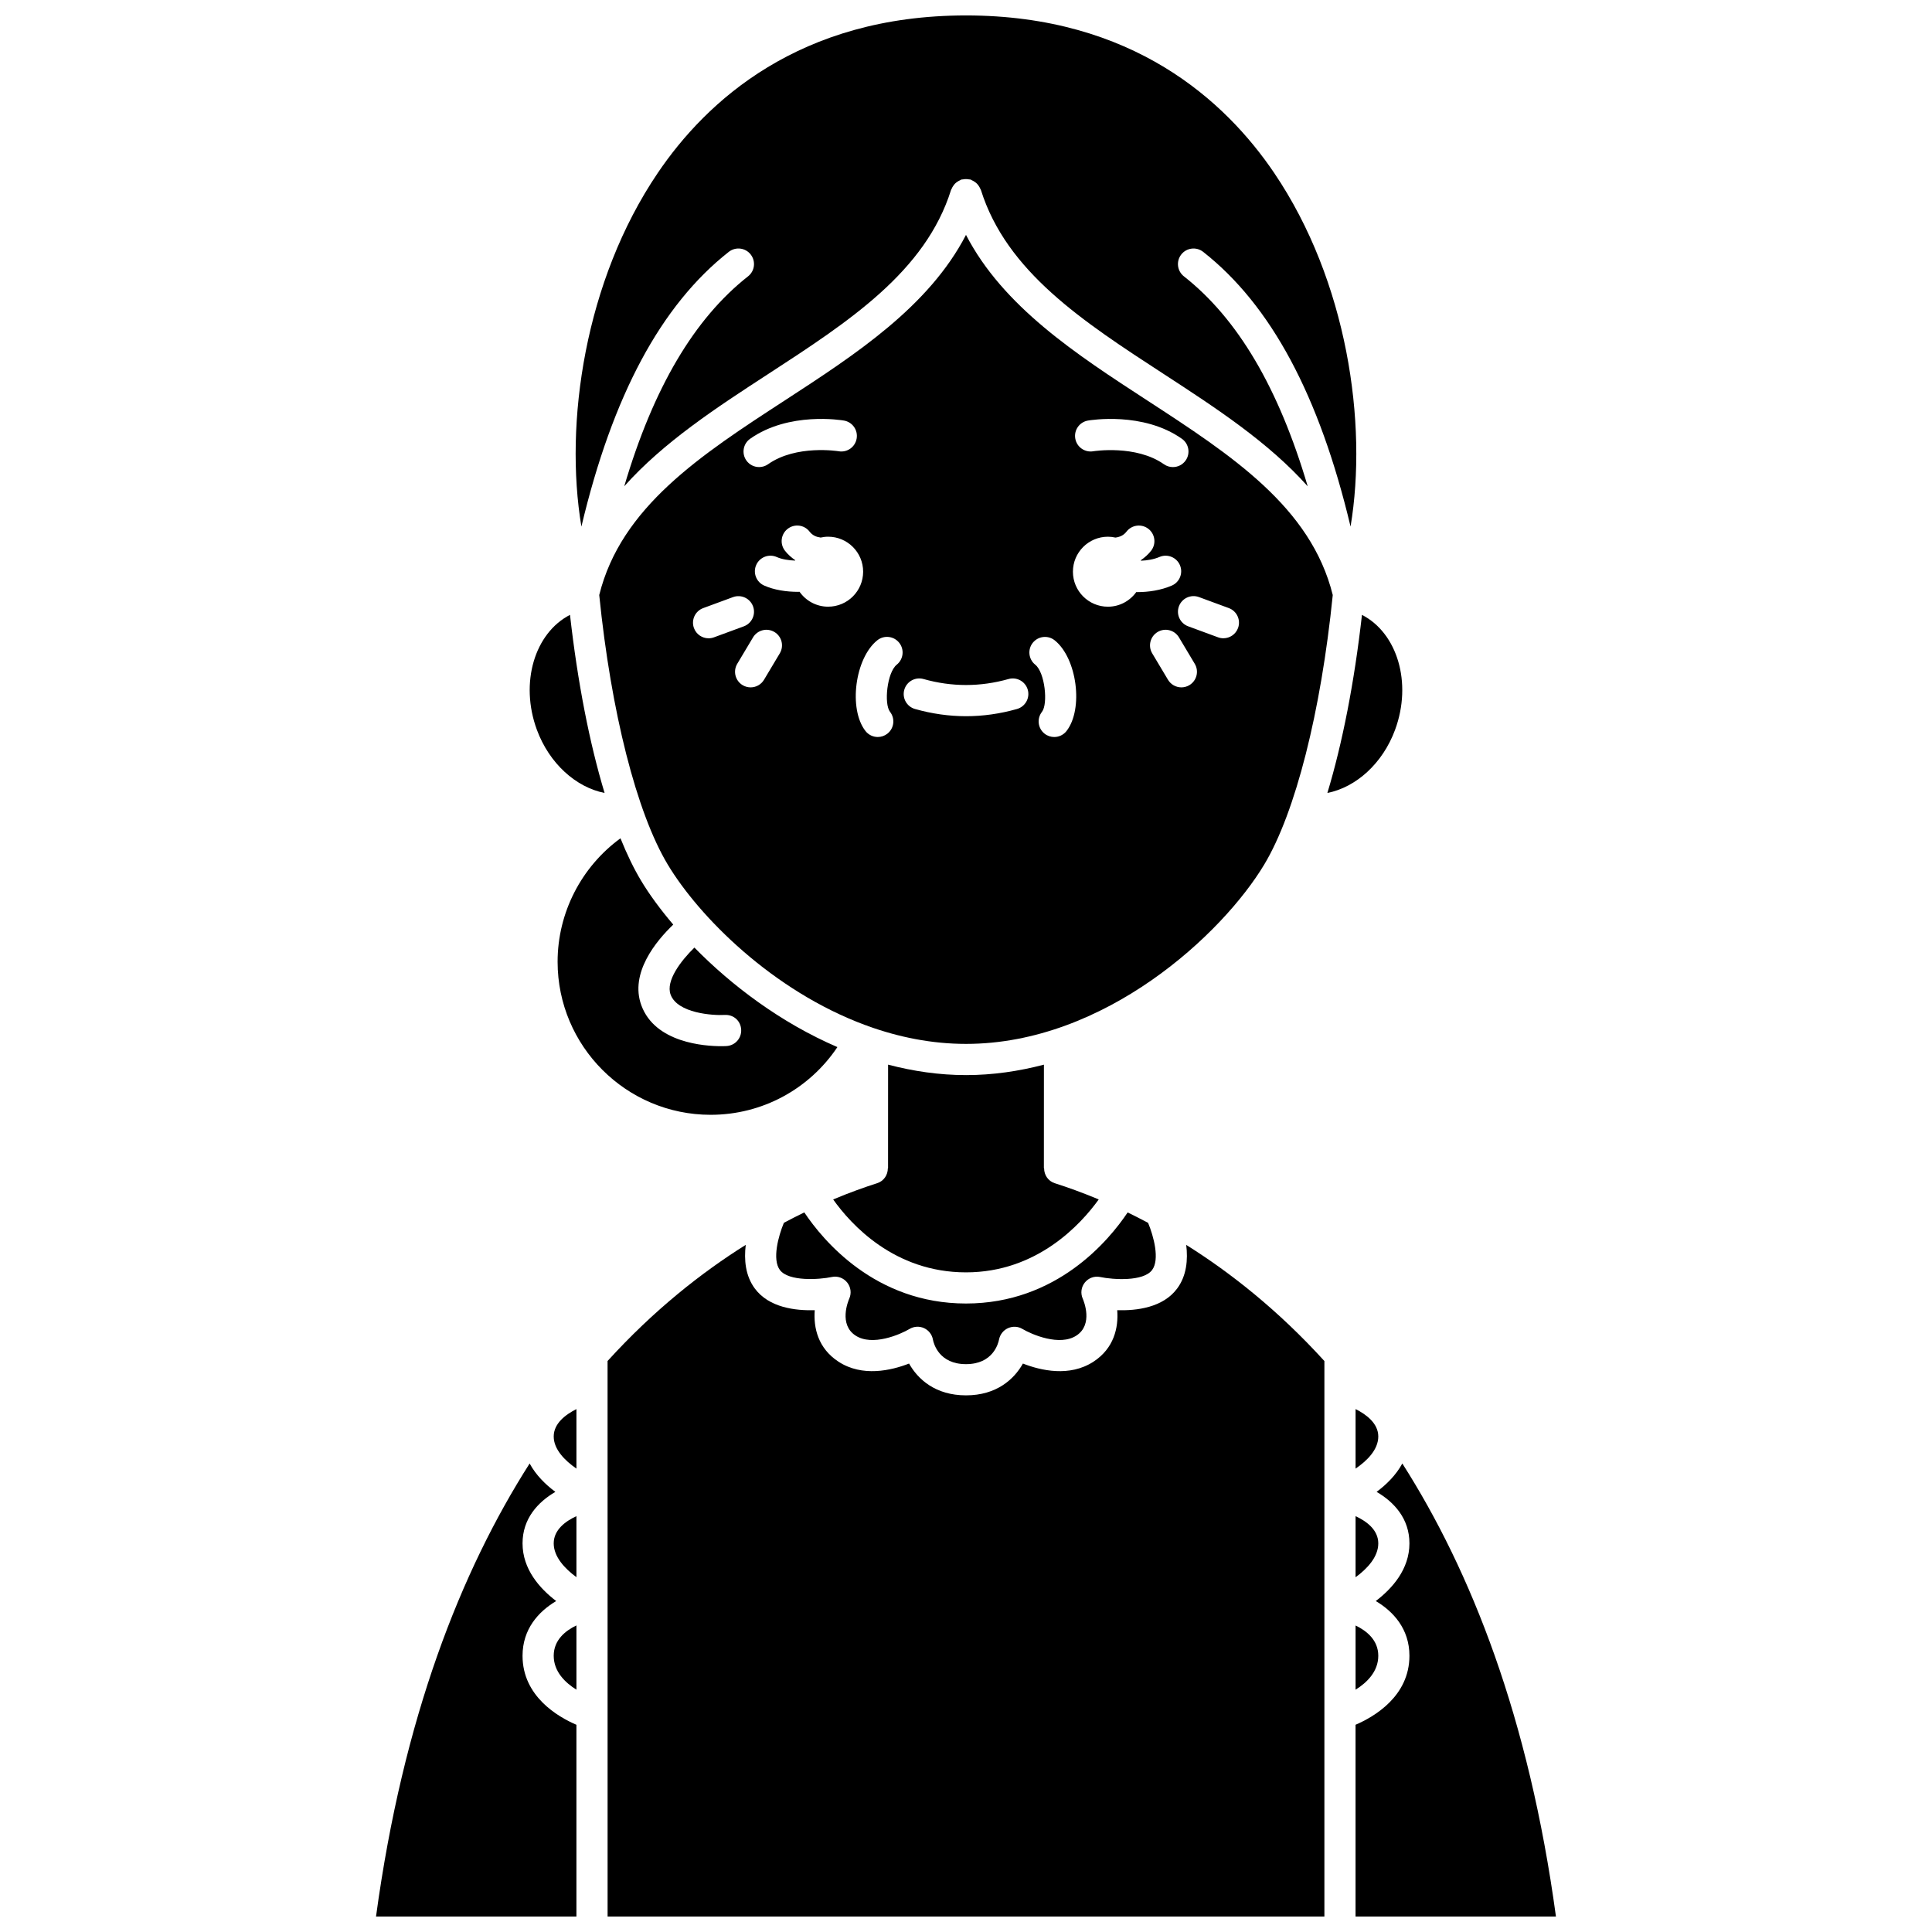 <?xml version="1.0" encoding="UTF-8"?>
<!-- Uploaded to: ICON Repo, www.iconrepo.com, Generator: ICON Repo Mixer Tools -->
<svg width="800px" height="800px" version="1.1" viewBox="144 144 512 512" xmlns="http://www.w3.org/2000/svg">
 <defs>
  <clipPath id="d">
   <path d="m243 531h54v120.9h-54z"/>
  </clipPath>
  <clipPath id="c">
   <path d="m296 148.09h208v135.91h-208z"/>
  </clipPath>
  <clipPath id="b">
   <path d="m503 531h54v120.9h-54z"/>
  </clipPath>
  <clipPath id="a">
   <path d="m305 473h190v178.9h-190z"/>
  </clipPath>
 </defs>
 <path d="m290.74 582.8c0 4.223 3.078 7.148 6.019 8.984v-17.031c-2.894 1.387-6.019 3.848-6.019 8.047z"/>
 <path d="m304.22 354.14c-3.981-13.168-7.141-29.293-9.164-47.195-9.371 4.824-13.355 18.004-8.785 30.438 3.293 8.941 10.355 15.262 17.949 16.758z"/>
 <path d="m290.74 553.01c0 3.578 2.957 6.707 6.019 8.961v-16.176c-2.902 1.344-6.019 3.613-6.019 7.215z"/>
 <g clip-path="url(#d)">
  <path d="m282.48 582.8c0-7.078 4.219-11.715 8.918-14.508-4.375-3.328-8.918-8.434-8.918-15.281 0-6.543 4.047-10.93 8.699-13.652-2.57-1.902-5.141-4.414-6.82-7.519-18.188 28.512-33.531 67.281-40.711 120.07h53.109v-50.824c-4.953-2.129-14.277-7.566-14.277-18.281z"/>
 </g>
 <path d="m479.05 373.09c8.246-13.742 15.012-40.395 18.145-71.402-5.793-23.336-26.883-37.074-49.219-51.602-18.785-12.219-38.109-24.812-47.977-43.836-9.871 19.023-29.191 31.621-47.98 43.84-22.336 14.527-43.422 28.262-49.215 51.598 3.133 31.004 9.898 57.66 18.145 71.406 8.242 13.738 27.758 33.488 52.453 42.598 0.152 0.059 0.309 0.055 0.457 0.133 0.031 0.016 0.051 0.051 0.082 0.066 8.199 2.961 16.961 4.75 26.062 4.75 36.801 0 68.016-29.16 79.047-47.551zm-17.316-70.859 7.906 2.914c2.144 0.789 3.238 3.164 2.449 5.301-0.617 1.668-2.195 2.703-3.875 2.703-0.477 0-0.957-0.082-1.43-0.258l-7.906-2.914c-2.144-0.789-3.238-3.164-2.449-5.301 0.793-2.144 3.18-3.231 5.305-2.445zm-29.414-46.777c0.594-0.098 14.59-2.434 24.887 4.824 1.867 1.312 2.312 3.891 1 5.754-0.805 1.145-2.082 1.75-3.379 1.75-0.82 0-1.652-0.242-2.375-0.754-7.422-5.227-18.609-3.461-18.715-3.438-2.266 0.379-4.387-1.113-4.777-3.363-0.395-2.246 1.113-4.383 3.359-4.773zm-89.523 4.824c10.305-7.262 24.273-4.922 24.867-4.824 2.246 0.391 3.75 2.531 3.356 4.777-0.391 2.242-2.504 3.754-4.769 3.356-0.105-0.012-11.238-1.824-18.703 3.438-0.723 0.512-1.551 0.754-2.375 0.754-1.297 0-2.578-0.605-3.379-1.75-1.309-1.863-0.859-4.441 1.004-5.75zm-9.582 52.621c-0.473 0.172-0.949 0.258-1.43 0.258-1.68 0-3.258-1.031-3.875-2.703-0.789-2.141 0.305-4.512 2.449-5.301l7.906-2.914c2.133-0.781 4.512 0.305 5.301 2.449 0.789 2.141-0.305 4.512-2.449 5.301zm17.438 4.246-4.184 7.004c-0.773 1.293-2.144 2.012-3.547 2.012-0.719 0-1.449-0.188-2.113-0.586-1.957-1.168-2.598-3.703-1.43-5.66l4.184-7.004c1.172-1.957 3.703-2.594 5.66-1.43 1.965 1.168 2.602 3.699 1.43 5.664zm12.812-12.367c-3.137 0-5.902-1.57-7.578-3.953-0.125 0-0.238 0.02-0.363 0.02-3.117 0-6.348-0.48-9.027-1.676-2.082-0.934-3.016-3.375-2.086-5.457 0.93-2.086 3.371-3.019 5.457-2.086 1.355 0.605 3.102 0.871 4.848 0.938 0.012-0.031 0.02-0.07 0.031-0.102-1.012-0.707-1.953-1.512-2.746-2.543-1.387-1.809-1.051-4.398 0.762-5.789 1.805-1.387 4.402-1.055 5.789 0.762 0.785 1.02 1.82 1.418 2.922 1.57 0.645-0.141 1.309-0.227 1.996-0.227 5.121 0 9.273 4.156 9.273 9.273-0.004 5.121-4.156 9.27-9.277 9.27zm18.188 15.363c-2.578 2.062-3.434 10.391-1.785 12.5 1.402 1.797 1.09 4.394-0.707 5.797-0.754 0.59-1.652 0.875-2.543 0.875-1.227 0-2.441-0.547-3.254-1.586-4.551-5.82-2.797-19.297 3.125-24.039 1.777-1.43 4.379-1.141 5.805 0.645 1.426 1.781 1.141 4.379-0.641 5.809zm31.863 11.75c-4.473 1.27-9.02 1.91-13.512 1.91-4.488 0-9.035-0.645-13.512-1.91-2.191-0.621-3.469-2.902-2.844-5.098 0.621-2.195 2.91-3.465 5.098-2.844 7.488 2.117 15.043 2.113 22.527 0 2.191-0.621 4.477 0.652 5.098 2.844 0.617 2.195-0.66 4.473-2.856 5.098zm13.121 5.84c-0.812 1.039-2.027 1.586-3.254 1.586-0.891 0-1.789-0.285-2.543-0.875-1.797-1.402-2.113-4-0.707-5.797 1.648-2.109 0.793-10.441-1.785-12.5-1.781-1.426-2.07-4.027-0.645-5.805 1.426-1.781 4.027-2.07 5.805-0.645 5.926 4.734 7.68 18.215 3.129 24.035zm18.492-36.832c-1.684 2.34-4.414 3.883-7.519 3.883-5.121 0-9.273-4.156-9.273-9.273 0-5.121 4.156-9.273 9.273-9.273 0.691 0 1.355 0.086 2 0.227 1.102-0.148 2.137-0.551 2.918-1.57 1.387-1.809 3.981-2.148 5.789-0.762 1.809 1.387 2.148 3.981 0.762 5.789-0.793 1.027-1.734 1.836-2.746 2.543 0.016 0.047 0.023 0.09 0.043 0.133 1.66-0.074 3.379-0.348 4.894-0.996 2.098-0.898 4.527 0.074 5.422 2.168 0.898 2.098-0.074 4.527-2.168 5.422-2.875 1.23-6.094 1.723-9.133 1.723-0.09 0.004-0.172-0.008-0.262-0.012zm14.066 24.676c-0.664 0.395-1.391 0.586-2.113 0.586-1.402 0-2.773-0.719-3.547-2.012l-4.184-7.004c-1.168-1.957-0.527-4.492 1.43-5.66 1.953-1.172 4.492-0.531 5.66 1.43l4.184 7.004c1.168 1.953 0.527 4.484-1.43 5.656z"/>
 <g clip-path="url(#c)">
  <path d="m337.14 210.74c1.797-1.406 4.391-1.102 5.797 0.695s1.098 4.391-0.695 5.797c-14.262 11.211-25.094 29.543-32.809 55.637 10.383-11.656 24.355-20.785 38.078-29.707 21.469-13.961 41.746-27.152 48.539-48.867 0.039-0.121 0.129-0.203 0.172-0.316 0.105-0.266 0.242-0.496 0.406-0.73 0.148-0.215 0.293-0.418 0.477-0.598 0.188-0.188 0.387-0.34 0.609-0.488 0.23-0.156 0.457-0.285 0.715-0.391 0.117-0.051 0.203-0.141 0.328-0.184 0.141-0.043 0.277-0.012 0.414-0.043 0.277-0.059 0.547-0.082 0.828-0.082 0.273 0 0.523 0.027 0.789 0.078 0.145 0.027 0.289 0 0.434 0.047 0.129 0.043 0.215 0.137 0.34 0.188 0.246 0.102 0.473 0.23 0.695 0.383 0.227 0.152 0.434 0.305 0.625 0.496 0.184 0.184 0.328 0.379 0.477 0.594 0.16 0.234 0.297 0.473 0.406 0.734 0.047 0.117 0.137 0.199 0.172 0.316 6.793 21.715 27.074 34.902 48.539 48.867 13.723 8.926 27.695 18.051 38.078 29.707-7.715-26.098-18.547-44.43-32.809-55.641-1.793-1.406-2.102-4.004-0.695-5.797 1.414-1.797 4.004-2.102 5.797-0.695 17.953 14.109 30.793 38.035 39.062 72.805 4.582-27.367-0.879-65.102-20.219-93.688-12.887-19.055-37.523-41.766-81.691-41.766-44.172 0-68.809 22.711-81.703 41.77-19.34 28.586-24.801 66.32-20.219 93.688 8.266-34.773 21.109-58.691 39.062-72.809z"/>
 </g>
 <path d="m435.55 482.42c3.496 0.73 11.461 1.234 13.766-1.855 2.074-2.777 0.422-8.934-1.059-12.496-1.84-0.98-3.656-1.906-5.418-2.762-4.953 7.398-18.797 24.137-42.844 24.137-24.051 0-37.898-16.746-42.848-24.145-1.758 0.852-3.566 1.781-5.41 2.754-1.484 3.559-3.137 9.727-1.062 12.504 2.301 3.09 10.41 2.57 13.762 1.859 1.516-0.332 3.094 0.238 4.07 1.453 0.973 1.211 1.188 2.867 0.551 4.285-0.293 0.672-2.824 6.844 1.66 9.777 4.449 2.922 11.852-0.277 14.328-1.75 1.168-0.695 2.613-0.777 3.852-0.203 1.234 0.574 2.113 1.715 2.34 3.055 0.203 1.043 1.609 6.481 8.754 6.481 7.144 0 8.551-5.434 8.762-6.523 0.258-1.324 1.148-2.469 2.383-3.016 1.234-0.551 2.664-0.488 3.816 0.211 2.469 1.465 9.871 4.668 14.32 1.746 4.484-2.938 1.957-9.105 1.652-9.801-0.617-1.41-0.398-3.062 0.578-4.258 0.973-1.203 2.523-1.77 4.047-1.453z"/>
 <path d="m400 428.91c-7.109 0-14.016-1.031-20.648-2.769l-0.008 27.48h-0.059c0 1.75-1.066 3.379-2.82 3.934-3.441 1.094-7.379 2.516-11.668 4.309 4.676 6.582 16.172 19.324 35.203 19.324 18.848 0 30.453-12.762 35.176-19.328-4.281-1.789-8.223-3.207-11.656-4.301-1.754-0.559-2.82-2.184-2.82-3.934h-0.059l0.008-27.48c-6.637 1.738-13.539 2.766-20.648 2.766z"/>
 <path d="m513.72 337.38c4.57-12.434 0.586-25.613-8.785-30.434-2.023 17.906-5.184 34.027-9.164 47.195 7.586-1.496 14.664-7.816 17.949-16.762z"/>
 <path d="m503.24 517.42v15.777c2.973-2.027 6.019-4.969 6.019-8.523-0.004-3.434-3.106-5.789-6.019-7.254z"/>
 <path d="m503.24 591.79c2.941-1.84 6.019-4.766 6.019-8.988 0-4.184-3.125-6.641-6.019-8.027z"/>
 <g clip-path="url(#b)">
  <path d="m515.63 531.84c-1.68 3.106-4.254 5.617-6.816 7.516 4.652 2.719 8.699 7.109 8.699 13.652 0 6.848-4.547 11.957-8.918 15.281 4.695 2.793 8.918 7.43 8.918 14.508 0 10.715-9.32 16.152-14.281 18.285v50.816h53.109c-7.176-52.785-22.523-91.551-40.711-120.06z"/>
 </g>
 <path d="m503.24 545.8v16.191c3.078-2.254 6.019-5.379 6.019-8.977-0.004-3.598-3.117-5.871-6.019-7.215z"/>
 <g clip-path="url(#a)">
  <path d="m458.36 473.91c0.48 3.91 0.125 8.184-2.422 11.59-3.758 5.039-10.715 5.875-15.863 5.711 0.367 4.641-0.859 10.09-6.273 13.637-6.332 4.137-13.996 2.352-18.719 0.508-2.332 4.156-6.988 8.426-15.086 8.426s-12.754-4.273-15.086-8.426c-4.723 1.84-12.402 3.629-18.719-0.508-5.414-3.543-6.637-8.996-6.273-13.637-5.137 0.156-12.105-0.672-15.863-5.715-2.543-3.406-2.898-7.684-2.422-11.598-11.707 7.34-24.34 17.277-36.621 30.781l0.008 147.22h189.96v-147.21c-12.281-13.504-24.918-23.441-36.621-30.781z"/>
 </g>
 <path d="m290.74 524.68c0 3.434 2.965 6.398 6.019 8.516v-15.77c-2.918 1.461-6.019 3.816-6.019 7.254z"/>
 <path d="m365.92 421.49c-15.098-6.5-28.137-16.422-37.895-26.371-3.586 3.5-7.644 8.809-6.309 12.453 1.816 4.961 11.211 5.582 14.344 5.398 2.406-0.117 4.231 1.609 4.359 3.879 0.133 2.277-1.594 4.223-3.871 4.363-0.113 0.008-0.609 0.039-1.391 0.039-4.363 0-17.539-0.852-21.195-10.836-3.133-8.555 3.926-17.047 8.457-21.387-3.492-4.102-6.394-8.082-8.547-11.68-1.91-3.184-3.731-6.957-5.441-11.191-10.367 7.578-16.66 19.707-16.66 32.727 0 22.363 18.191 40.551 40.551 40.551 13.656 0.004 26.125-6.793 33.598-17.945z"/>
</svg>